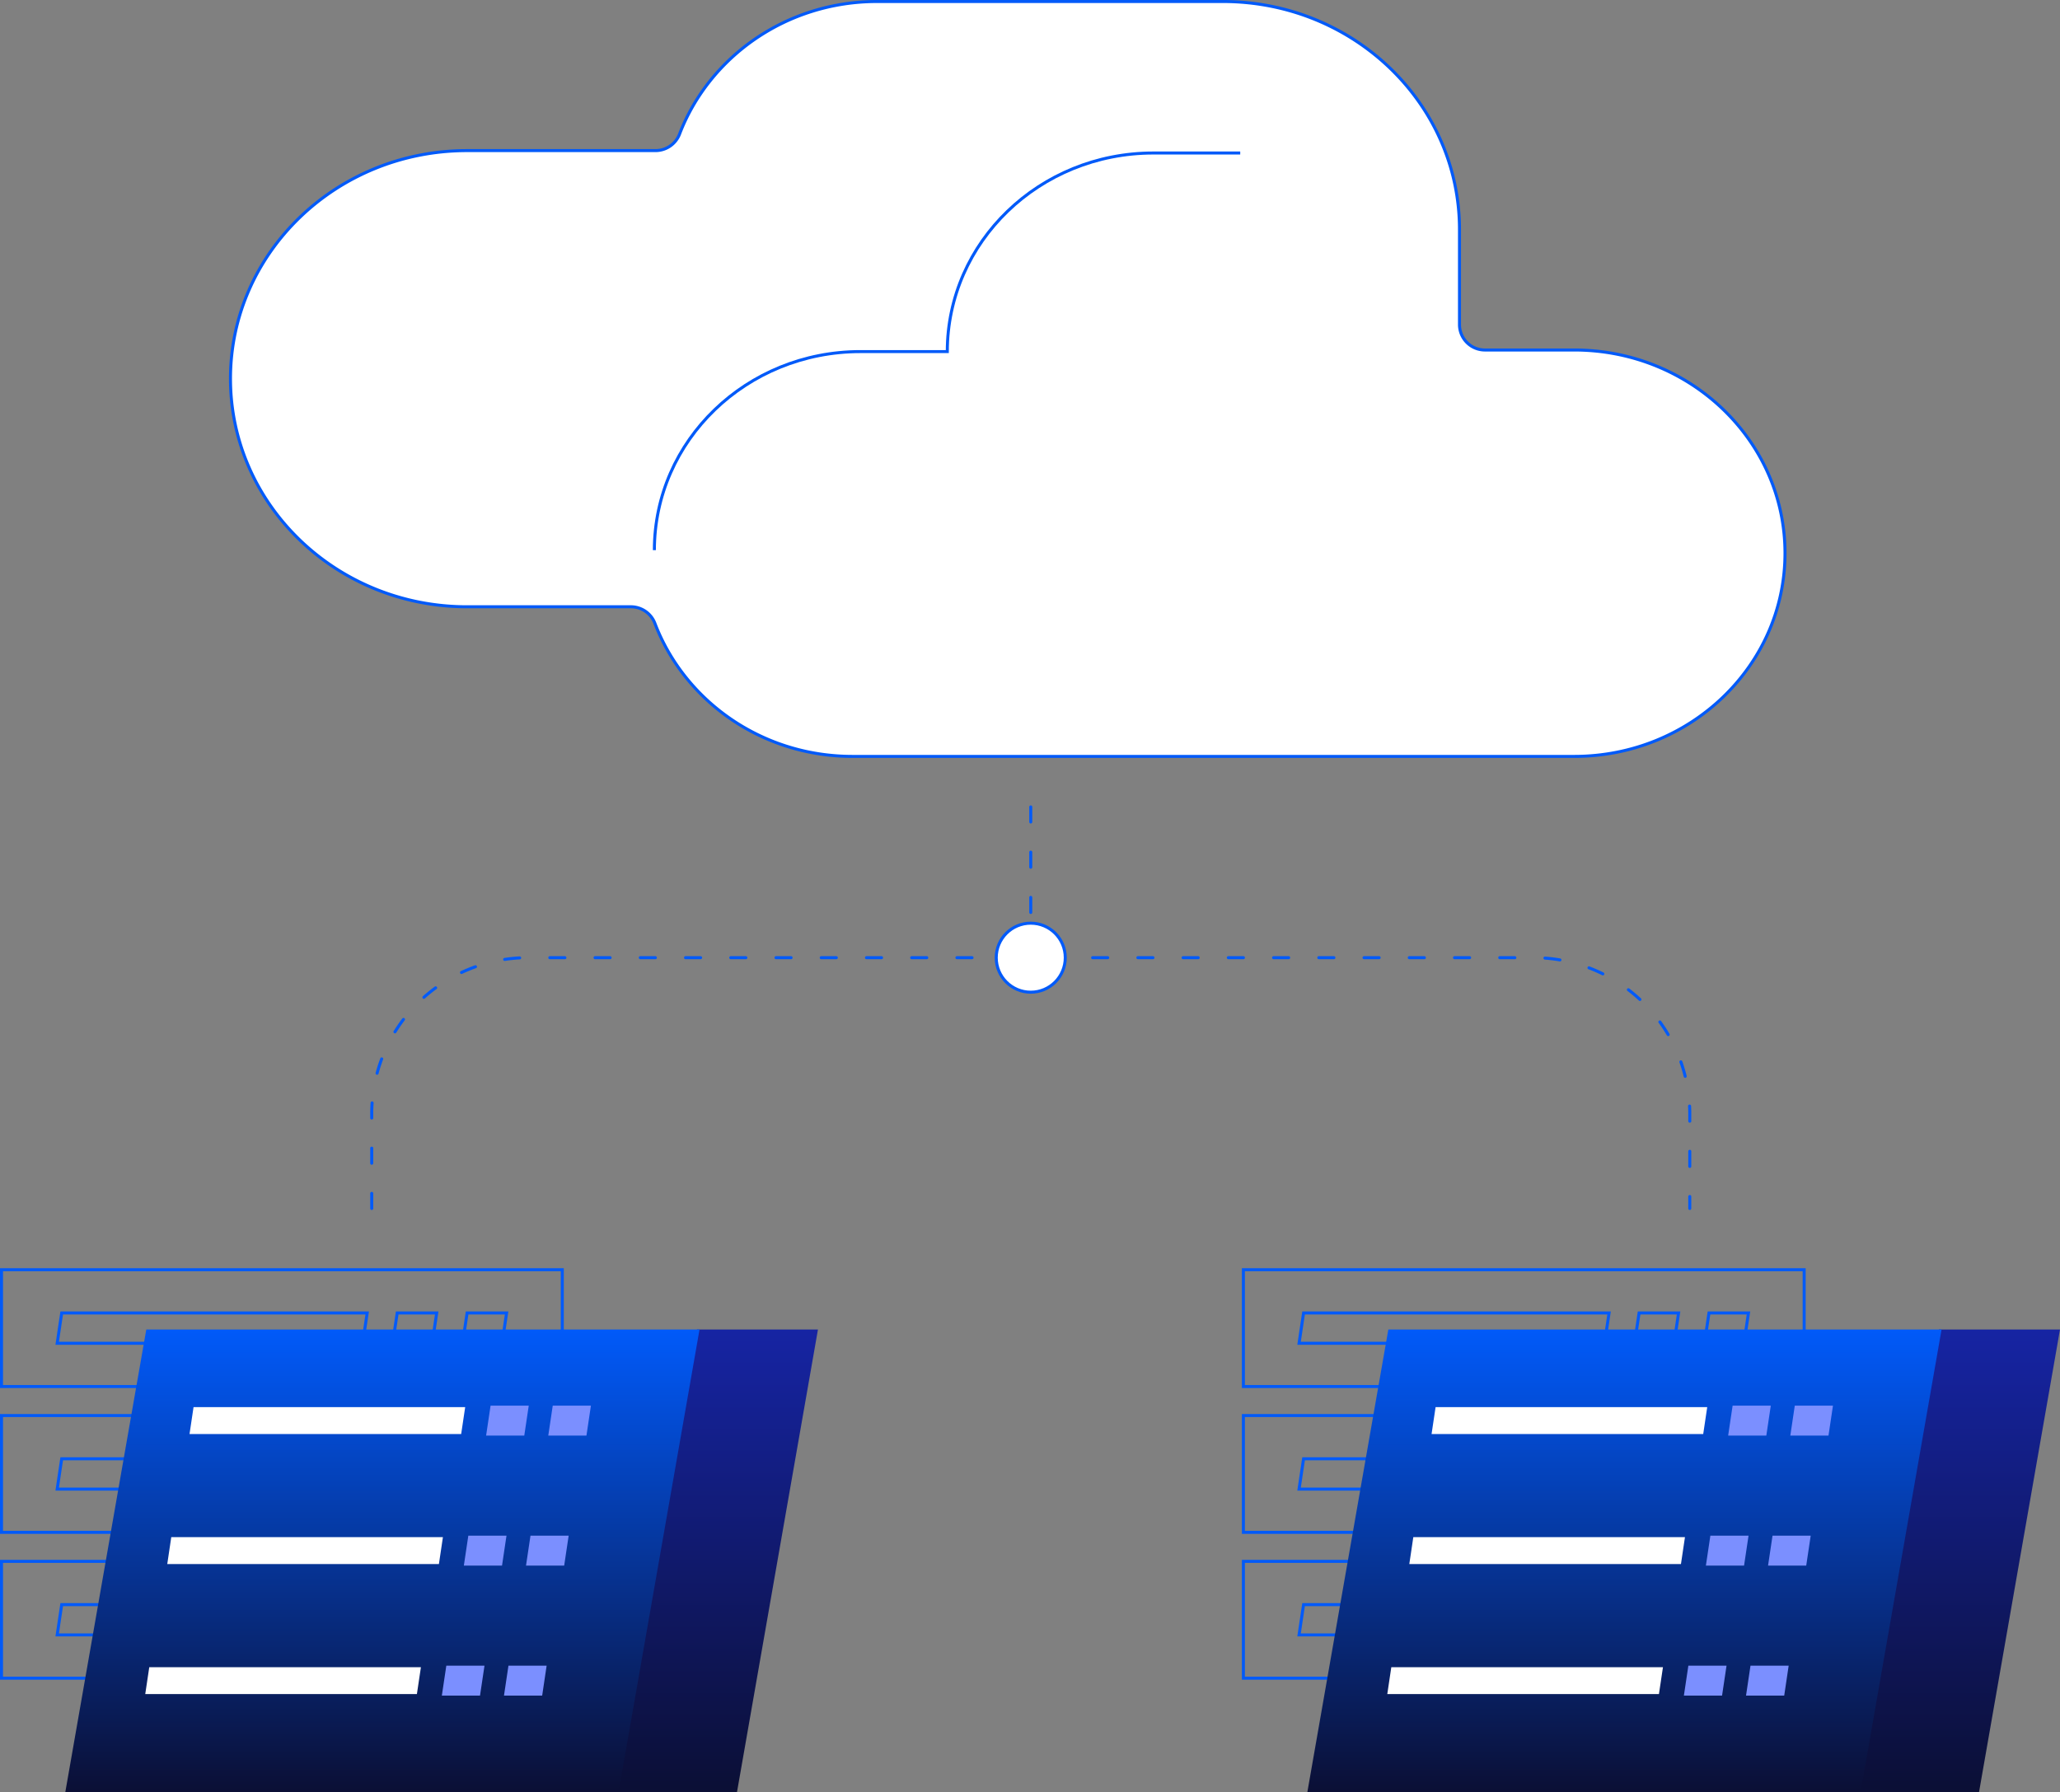 <svg xmlns="http://www.w3.org/2000/svg" xmlns:xlink="http://www.w3.org/1999/xlink" width="683.099" height="594.397" viewBox="0 0 683.099 594.397">
  <rect x="0" y="0" width="683.099" height="594.397" fill="#808080" stroke="none"/>
  <defs>
    <linearGradient id="linear-gradient" x1="0.5" x2="0.5" y2="1" gradientUnits="objectBoundingBox">
      <stop offset="0" stop-color="#1624a3"/>
      <stop offset="1" stop-color="#0b0f35"/>
    </linearGradient>
    <linearGradient id="linear-gradient-2" x1="0.5" x2="0.5" y2="1" gradientUnits="objectBoundingBox">
      <stop offset="0" stop-color="#015af9"/>
      <stop offset="1" stop-color="#0b0f35"/>
    </linearGradient>
  </defs>
  <g id="Group_7135" data-name="Group 7135" transform="translate(6101 8968.999)">
    <rect id="Rectangle_4138" data-name="Rectangle 4138" width="185.953" height="38.74" transform="translate(-5688.69 -8547.913)" fill="none" stroke="#015af9" stroke-miterlimit="10" stroke-width="1"/>
    <path id="Path_4074" data-name="Path 4074" d="M578.3,475.479H565.2l1.5-10.045h13.1Z" transform="translate(-6101 -8999)" fill="none" stroke="#015af9" stroke-miterlimit="10" stroke-width="1"/>
    <path id="Path_4075" data-name="Path 4075" d="M555.123,475.479h-13.1l1.5-10.045h13.1Z" transform="translate(-6101 -8999)" fill="none" stroke="#015af9" stroke-miterlimit="10" stroke-width="1"/>
    <path id="Path_4076" data-name="Path 4076" d="M532.07,475.479h-101.3l1.5-10.045H533.568Z" transform="translate(-6101 -8999)" fill="none" stroke="#015af9" stroke-miterlimit="10" stroke-width="1"/>
    <rect id="Rectangle_4139" data-name="Rectangle 4139" width="185.953" height="38.74" transform="translate(-5688.69 -8499.552)" fill="none" stroke="#015af9" stroke-miterlimit="10" stroke-width="1"/>
    <path id="Path_4077" data-name="Path 4077" d="M578.3,523.84H565.2l1.5-10.045h13.1Z" transform="translate(-6101 -8999)" fill="none" stroke="#015af9" stroke-miterlimit="10" stroke-width="1"/>
    <path id="Path_4078" data-name="Path 4078" d="M555.123,523.84h-13.1l1.5-10.045h13.1Z" transform="translate(-6101 -8999)" fill="none" stroke="#015af9" stroke-miterlimit="10" stroke-width="1"/>
    <path id="Path_4079" data-name="Path 4079" d="M532.07,523.84h-101.3l1.5-10.045H533.568Z" transform="translate(-6101 -8999)" fill="none" stroke="#015af9" stroke-miterlimit="10" stroke-width="1"/>
    <rect id="Rectangle_4140" data-name="Rectangle 4140" width="185.953" height="38.74" transform="translate(-5688.69 -8451.192)" fill="none" stroke="#015af9" stroke-miterlimit="10" stroke-width="1"/>
    <path id="Path_4080" data-name="Path 4080" d="M578.3,572.2H565.2l1.5-10.045h13.1Z" transform="translate(-6101 -8999)" fill="none" stroke="#015af9" stroke-miterlimit="10" stroke-width="1"/>
    <path id="Path_4081" data-name="Path 4081" d="M555.123,572.2h-13.1l1.5-10.045h13.1Z" transform="translate(-6101 -8999)" fill="none" stroke="#015af9" stroke-miterlimit="10" stroke-width="1"/>
    <path id="Path_4082" data-name="Path 4082" d="M532.07,572.2h-101.3l1.5-10.045H533.568Z" transform="translate(-6101 -8999)" fill="none" stroke="#015af9" stroke-miterlimit="10" stroke-width="1"/>
    <rect id="Rectangle_4141" data-name="Rectangle 4141" width="185.953" height="38.74" transform="translate(-6100.5 -8547.913)" fill="none" stroke="#015af9" stroke-miterlimit="10" stroke-width="1"/>
    <path id="Path_4083" data-name="Path 4083" d="M166.49,475.479h-13.1l1.5-10.045h13.1Z" transform="translate(-6101 -8999)" fill="none" stroke="#015af9" stroke-miterlimit="10" stroke-width="1"/>
    <path id="Path_4084" data-name="Path 4084" d="M143.312,475.479h-13.1l1.5-10.045h13.1Z" transform="translate(-6101 -8999)" fill="none" stroke="#015af9" stroke-miterlimit="10" stroke-width="1"/>
    <path id="Path_4085" data-name="Path 4085" d="M120.26,475.479H18.964l1.5-10.045H121.758Z" transform="translate(-6101 -8999)" fill="none" stroke="#015af9" stroke-miterlimit="10" stroke-width="1"/>
    <path id="Path_4086" data-name="Path 4086" d="M166.49,523.84h-13.1l1.5-10.045h13.1Z" transform="translate(-6101 -8999)" fill="none" stroke="#015af9" stroke-miterlimit="10" stroke-width="1"/>
    <path id="Path_4087" data-name="Path 4087" d="M143.312,523.84h-13.1l1.5-10.045h13.1Z" transform="translate(-6101 -8999)" fill="none" stroke="#015af9" stroke-miterlimit="10" stroke-width="1"/>
    <path id="Path_4088" data-name="Path 4088" d="M120.26,523.84H18.964l1.5-10.045H121.758Z" transform="translate(-6101 -8999)" fill="none" stroke="#015af9" stroke-miterlimit="10" stroke-width="1"/>
    <path id="Path_4089" data-name="Path 4089" d="M166.49,572.2h-13.1l1.5-10.045h13.1Z" transform="translate(-6101 -8999)" fill="none" stroke="#015af9" stroke-miterlimit="10" stroke-width="1"/>
    <path id="Path_4090" data-name="Path 4090" d="M143.312,572.2h-13.1l1.5-10.045h13.1Z" transform="translate(-6101 -8999)" fill="none" stroke="#015af9" stroke-miterlimit="10" stroke-width="1"/>
    <path id="Path_4091" data-name="Path 4091" d="M120.26,572.2H18.964l1.5-10.045H121.758Z" transform="translate(-6101 -8999)" fill="none" stroke="#015af9" stroke-miterlimit="10" stroke-width="1"/>
    <g id="Group_7124" data-name="Group 7124" transform="translate(-6101 -8969)">
      <g id="Group_7129" data-name="Group 7129">
        <path id="Path_4134" data-name="Path 4134" d="M522.013,116.077h-29.5a8.443,8.443,0,0,1-8.544-8.481c0-.158,0-.316,0-.474V76.141C483.972,34.366,448.846.5,405.515.5H290.82c-30.073,0-55.65,18.334-65.5,44.025a8.545,8.545,0,0,1-8.013,5.422H154.885c-43.331,0-78.458,33.866-78.458,75.641h0c0,41.775,35.127,75.641,78.458,75.641h54.242a8.544,8.544,0,0,1,8.021,5.442c9.809,25.774,35.426,44.183,65.56,44.183h239.3c38.6,0,69.9-30.172,69.9-67.389s-31.295-67.39-69.9-67.39" fill="#fff"/>
        <path id="Path_4135" data-name="Path 4135" d="M522.013,116.077h-29.5a8.443,8.443,0,0,1-8.544-8.481c0-.158,0-.316,0-.474V76.141C483.972,34.366,448.846.5,405.515.5H290.82c-30.073,0-55.65,18.334-65.5,44.025a8.545,8.545,0,0,1-8.013,5.422H154.885c-43.331,0-78.458,33.866-78.458,75.641h0c0,41.775,35.127,75.641,78.458,75.641h54.242a8.544,8.544,0,0,1,8.021,5.442c9.809,25.774,35.426,44.183,65.56,44.183h239.3c38.6,0,69.9-30.172,69.9-67.389S560.617,116.077,522.013,116.077Z" fill="none" stroke="#015af9" stroke-miterlimit="10" stroke-width="1"/>
        <path id="Path_4136" data-name="Path 4136" d="M411.262,50.745H382.435c-37.726,0-68.309,29.485-68.309,65.856H285.3c-37.726,0-68.308,29.485-68.308,65.856" fill="none" stroke="#015af9" stroke-miterlimit="10" stroke-width="1"/>
      </g>
    </g>
    <g id="Group_7130" data-name="Group 7130" transform="translate(0 10)">
      <line id="Line_336" data-name="Line 336" y1="58.284" transform="translate(-5759.2 -8719.677)" fill="none" stroke="#015af9" stroke-linecap="round" stroke-linejoin="round" stroke-width="1" stroke-dasharray="5 10"/>
      <path id="Path_4092" data-name="Path 4092" d="M123.264,420.771v-31.38a51.785,51.785,0,0,1,51.784-51.784h333.5a51.784,51.784,0,0,1,51.784,51.784v31.38" transform="translate(-6101 -8999)" fill="none" stroke="#015af9" stroke-linecap="round" stroke-linejoin="round" stroke-width="1" stroke-dasharray="5 10"/>
      <circle id="Ellipse_348" data-name="Ellipse 348" cx="11.444" cy="11.444" r="11.444" transform="translate(-5770.644 -8672.837)" fill="#fff" stroke="#015af9" stroke-miterlimit="10" stroke-width="1"/>
    </g>
    <g id="Group_7131" data-name="Group 7131" transform="translate(-6101 -8999)">
      <g id="Group_7133" data-name="Group 7133">
        <rect id="Rectangle_4143" data-name="Rectangle 4143" width="185.953" height="38.74" transform="translate(0.5 499.448)" fill="none" stroke="#015af9" stroke-miterlimit="10" stroke-width="1"/>
      </g>
    </g>
    <g id="Group_7132" data-name="Group 7132" transform="translate(-6101 -8999)">
      <g id="Group_7134" data-name="Group 7134">
        <rect id="Rectangle_4145" data-name="Rectangle 4145" width="185.953" height="38.74" transform="translate(0.5 547.808)" fill="none" stroke="#015af9" stroke-miterlimit="10" stroke-width="1"/>
      </g>
    </g>
    <g id="Group_7128" data-name="Group 7128" transform="translate(0 -14)">
      <g id="Group_7126" data-name="Group 7126" transform="translate(-7307.356 -9273.645)">
        <path id="Path_4137" data-name="Path 4137" d="M276.869,228.958,250.008,382.444H209.853l26.867-153.486Z" transform="translate(1200.723 530.599)" fill="url(#linear-gradient)"/>
        <path id="Path_4138" data-name="Path 4138" d="M27.462,228.958.595,382.444H184.047l26.867-153.486Z" transform="translate(1227.406 530.599)" fill="url(#linear-gradient-2)"/>
        <path id="Path_4139" data-name="Path 4139" d="M195.6,267.286H183.951l1.332-8.923h11.648Z" transform="translate(1204.794 526.945)" fill="#7b8fff" stroke="#7b8fff" stroke-miterlimit="10" stroke-width="1"/>
        <path id="Path_4140" data-name="Path 4140" d="M172.087,267.286H160.439l1.333-8.923h11.647Z" transform="translate(1207.692 526.945)" fill="#7b8fff" stroke="#7b8fff" stroke-width="1"/>
        <path id="Path_4141" data-name="Path 4141" d="M137.67,267.286H47.591l1.333-8.923H139Z" transform="translate(1221.611 526.945)" fill="#fff"/>
        <path id="Path_4142" data-name="Path 4142" d="M187.179,316.522H175.532l1.333-8.923h11.647Z" transform="translate(1205.832 520.829)" fill="#7b8fff" stroke="#7b8fff" stroke-width="1"/>
        <path id="Path_4143" data-name="Path 4143" d="M163.668,316.522H152.02l1.333-8.923H165Z" transform="translate(1208.73 520.829)" fill="#7b8fff" stroke="#7b8fff" stroke-width="1"/>
        <path id="Path_4144" data-name="Path 4144" d="M129.251,316.522H39.172L40.5,307.6h90.079Z" transform="translate(1222.648 520.829)" fill="#fff"/>
        <path id="Path_4145" data-name="Path 4145" d="M178.852,365.759H167.2l1.333-8.923h11.647Z" transform="translate(1206.858 514.712)" fill="#7b8fff" stroke="#7b8fff" stroke-width="1"/>
        <path id="Path_4146" data-name="Path 4146" d="M155.341,365.759H143.694l1.333-8.923h11.648Z" transform="translate(1209.759 514.712)" fill="#7b8fff" stroke="#7b8fff" stroke-width="1"/>
        <path id="Path_4147" data-name="Path 4147" d="M120.924,365.759H30.845l1.333-8.923h90.079Z" transform="translate(1223.675 514.712)" fill="#fff"/>
      </g>
      <g id="Group_7127" data-name="Group 7127" transform="translate(-6895.493 -9273.645)">
        <path id="Path_4137-2" data-name="Path 4137" d="M276.869,228.958,250.008,382.444H209.853l26.867-153.486Z" transform="translate(1200.723 530.599)" fill="url(#linear-gradient)"/>
        <path id="Path_4138-2" data-name="Path 4138" d="M27.462,228.958.595,382.444H184.047l26.867-153.486Z" transform="translate(1227.406 530.599)" fill="url(#linear-gradient-2)"/>
        <path id="Path_4139-2" data-name="Path 4139" d="M195.6,267.286H183.951l1.332-8.923h11.648Z" transform="translate(1204.794 526.945)" fill="#7b8fff" stroke="#7b8fff" stroke-miterlimit="10" stroke-width="1"/>
        <path id="Path_4140-2" data-name="Path 4140" d="M172.087,267.286H160.439l1.333-8.923h11.647Z" transform="translate(1207.692 526.945)" fill="#7b8fff" stroke="#7b8fff" stroke-width="1"/>
        <path id="Path_4141-2" data-name="Path 4141" d="M137.67,267.286H47.591l1.333-8.923H139Z" transform="translate(1221.611 526.945)" fill="#fff"/>
        <path id="Path_4142-2" data-name="Path 4142" d="M187.179,316.522H175.532l1.333-8.923h11.647Z" transform="translate(1205.832 520.829)" fill="#7b8fff" stroke="#7b8fff" stroke-width="1"/>
        <path id="Path_4143-2" data-name="Path 4143" d="M163.668,316.522H152.02l1.333-8.923H165Z" transform="translate(1208.73 520.829)" fill="#7b8fff" stroke="#7b8fff" stroke-width="1"/>
        <path id="Path_4144-2" data-name="Path 4144" d="M129.251,316.522H39.172L40.5,307.6h90.079Z" transform="translate(1222.648 520.829)" fill="#fff"/>
        <path id="Path_4145-2" data-name="Path 4145" d="M178.852,365.759H167.2l1.333-8.923h11.647Z" transform="translate(1206.858 514.712)" fill="#7b8fff" stroke="#7b8fff" stroke-width="1"/>
        <path id="Path_4146-2" data-name="Path 4146" d="M155.341,365.759H143.694l1.333-8.923h11.648Z" transform="translate(1209.759 514.712)" fill="#7b8fff" stroke="#7b8fff" stroke-width="1"/>
        <path id="Path_4147-2" data-name="Path 4147" d="M120.924,365.759H30.845l1.333-8.923h90.079Z" transform="translate(1223.675 514.712)" fill="#fff"/>
      </g>
    </g>
  </g>
</svg>
